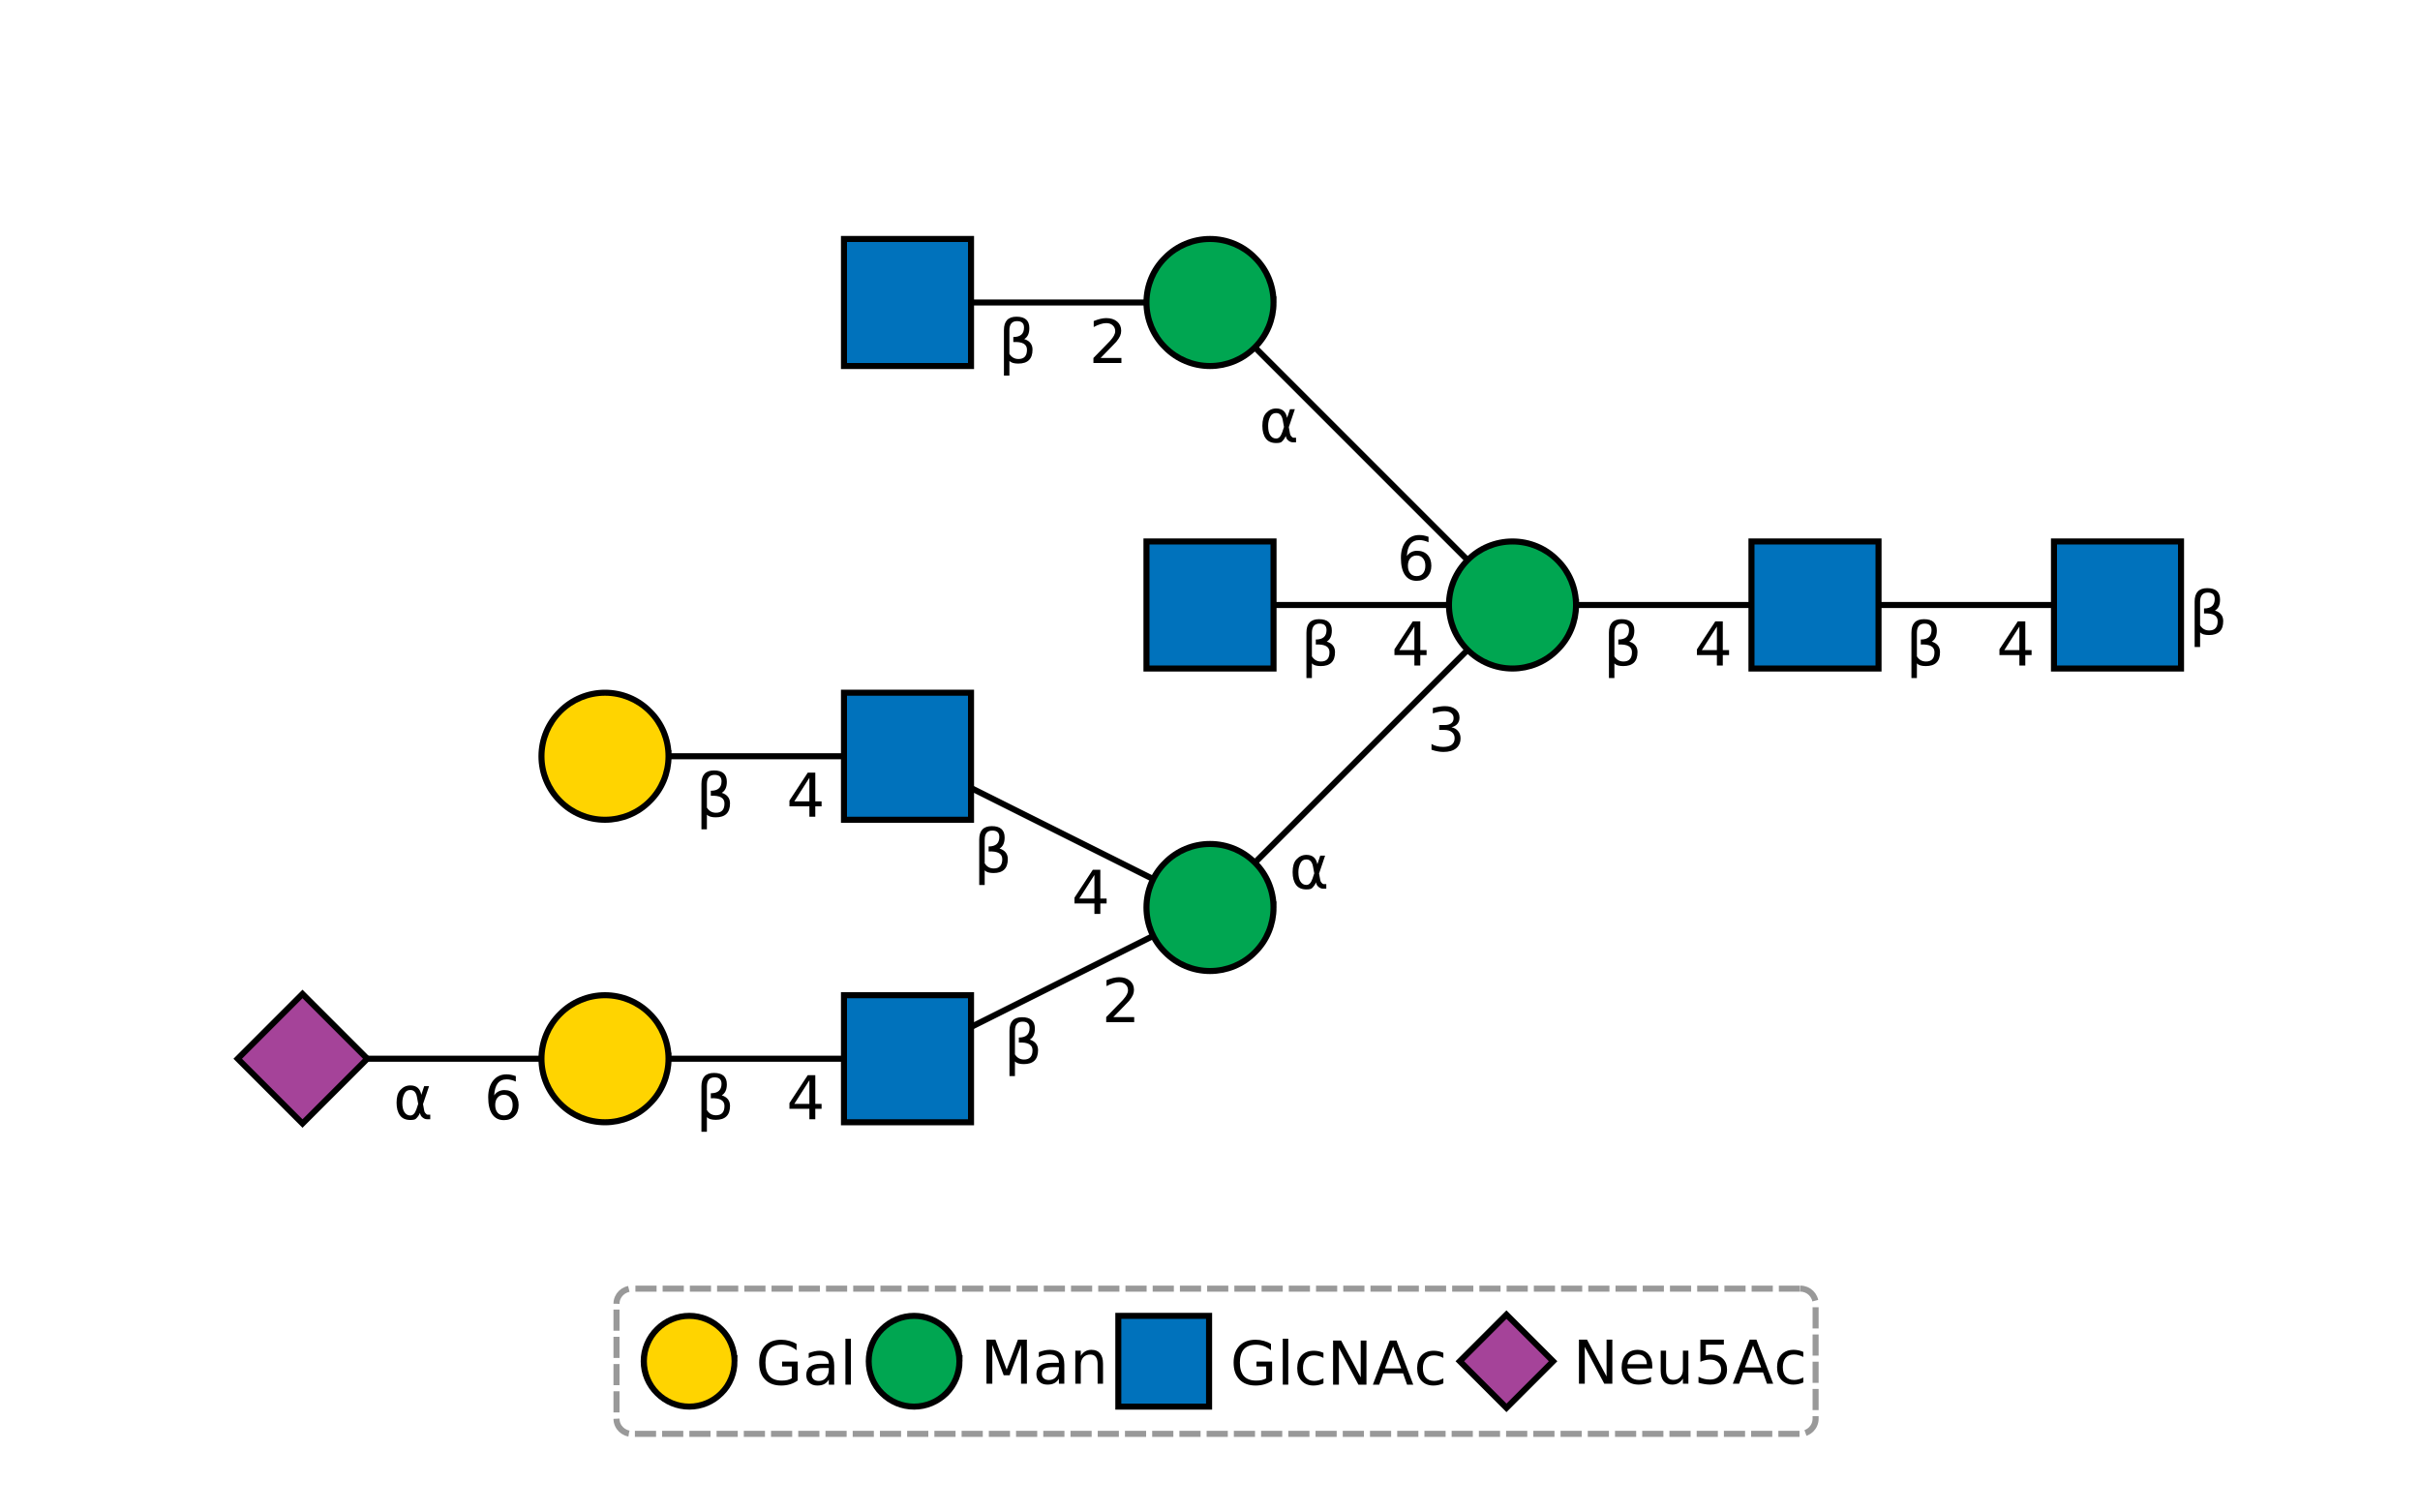 <?xml version="1.0" encoding="UTF-8"?>
<svg xmlns="http://www.w3.org/2000/svg" xmlns:xlink="http://www.w3.org/1999/xlink" width="512pt" height="320pt" viewBox="0 0 512 320" version="1.1">
<defs>
<g>
<symbol overflow="visible" id="glyph0-0">
<path style="stroke:none;" d="M 0.641 2.266 L 0.641 -9.016 L 7.031 -9.016 L 7.031 2.266 Z M 1.359 1.547 L 6.328 1.547 L 6.328 -8.297 L 1.359 -8.297 Z M 1.359 1.547 "/>
</symbol>
<symbol overflow="visible" id="glyph0-1">
<path style="stroke:none;" d="M 2.359 -0.438 L 2.359 2.656 L 1.203 2.656 L 1.203 -6.953 C 1.203 -8.848 2.086 -9.797 3.859 -9.797 C 5.672 -9.797 6.578 -8.992 6.578 -7.391 C 6.578 -6.254 6.219 -5.477 5.5 -5.062 C 6.664 -4.688 7.25 -3.941 7.25 -2.828 C 7.25 -0.859 6.242 0.125 4.234 0.125 C 3.348 0.125 2.723 -0.062 2.359 -0.438 Z M 2.359 -1.938 C 2.816 -1.207 3.457 -0.844 4.281 -0.844 C 5.477 -0.844 6.078 -1.5 6.078 -2.812 C 6.078 -3.988 5.113 -4.531 3.188 -4.438 L 3.188 -5.5 C 4.695 -5.5 5.453 -6.164 5.453 -7.5 C 5.453 -8.406 4.961 -8.859 3.984 -8.859 C 2.898 -8.859 2.359 -8.211 2.359 -6.922 Z M 2.359 -1.938 "/>
</symbol>
<symbol overflow="visible" id="glyph0-2">
<path style="stroke:none;" d="M 4.844 -8.234 L 1.656 -3.25 L 4.844 -3.25 Z M 4.5 -9.328 L 6.094 -9.328 L 6.094 -3.25 L 7.422 -3.25 L 7.422 -2.203 L 6.094 -2.203 L 6.094 0 L 4.844 0 L 4.844 -2.203 L 0.625 -2.203 L 0.625 -3.422 Z M 4.5 -9.328 "/>
</symbol>
<symbol overflow="visible" id="glyph0-3">
<path style="stroke:none;" d="M 5.281 -3.25 L 5.016 -4.703 C 4.828 -5.691 4.363 -6.188 3.625 -6.188 C 3.062 -6.188 2.656 -5.957 2.406 -5.5 C 2.082 -4.914 1.922 -4.25 1.922 -3.5 C 1.922 -2.582 2.078 -1.906 2.391 -1.469 C 2.703 -1.02 3.113 -0.797 3.625 -0.797 C 4.176 -0.797 4.602 -1.238 4.906 -2.125 Z M 5.938 -5.172 L 6.547 -7 L 7.578 -7 L 6.297 -3.203 L 6.547 -1.844 C 6.578 -1.633 6.664 -1.445 6.812 -1.281 C 6.988 -1.07 7.141 -0.969 7.266 -0.969 L 7.828 -0.969 L 7.828 0 L 7.141 0 C 6.742 0 6.375 -0.176 6.031 -0.531 C 5.852 -0.695 5.727 -0.969 5.656 -1.344 C 5.469 -0.875 5.176 -0.457 4.781 -0.094 C 4.602 0.07 4.219 0.156 3.625 0.156 C 2.645 0.156 1.914 -0.16 1.438 -0.797 C 0.945 -1.453 0.703 -2.352 0.703 -3.5 C 0.703 -4.719 0.969 -5.613 1.5 -6.188 C 2.082 -6.832 2.789 -7.156 3.625 -7.156 C 4.914 -7.156 5.688 -6.492 5.938 -5.172 Z M 5.938 -5.172 "/>
</symbol>
<symbol overflow="visible" id="glyph0-4">
<path style="stroke:none;" d="M 5.188 -5.031 C 5.789 -4.906 6.258 -4.633 6.594 -4.219 C 6.938 -3.812 7.109 -3.312 7.109 -2.719 C 7.109 -1.789 6.789 -1.07 6.156 -0.562 C 5.531 -0.062 4.633 0.188 3.469 0.188 C 3.07 0.188 2.664 0.145 2.25 0.062 C 1.844 -0.008 1.414 -0.125 0.969 -0.281 L 0.969 -1.5 C 1.32 -1.289 1.707 -1.133 2.125 -1.031 C 2.539 -0.926 2.977 -0.875 3.438 -0.875 C 4.227 -0.875 4.828 -1.031 5.234 -1.344 C 5.648 -1.656 5.859 -2.113 5.859 -2.719 C 5.859 -3.258 5.664 -3.688 5.281 -4 C 4.895 -4.312 4.359 -4.469 3.672 -4.469 L 2.594 -4.469 L 2.594 -5.5 L 3.719 -5.5 C 4.344 -5.5 4.816 -5.625 5.141 -5.875 C 5.473 -6.125 5.641 -6.484 5.641 -6.953 C 5.641 -7.43 5.469 -7.797 5.125 -8.047 C 4.789 -8.305 4.305 -8.438 3.672 -8.438 C 3.328 -8.438 2.957 -8.395 2.562 -8.312 C 2.164 -8.238 1.727 -8.125 1.25 -7.969 L 1.25 -9.094 C 1.727 -9.227 2.176 -9.328 2.594 -9.391 C 3.02 -9.461 3.414 -9.5 3.781 -9.5 C 4.738 -9.5 5.492 -9.281 6.047 -8.844 C 6.609 -8.406 6.891 -7.816 6.891 -7.078 C 6.891 -6.566 6.742 -6.129 6.453 -5.766 C 6.16 -5.41 5.738 -5.164 5.188 -5.031 Z M 5.188 -5.031 "/>
</symbol>
<symbol overflow="visible" id="glyph0-5">
<path style="stroke:none;" d="M 4.219 -5.172 C 3.656 -5.172 3.207 -4.973 2.875 -4.578 C 2.539 -4.191 2.375 -3.664 2.375 -3 C 2.375 -2.32 2.539 -1.785 2.875 -1.391 C 3.207 -1.004 3.656 -0.812 4.219 -0.812 C 4.789 -0.812 5.238 -1.004 5.562 -1.391 C 5.895 -1.785 6.062 -2.32 6.062 -3 C 6.062 -3.664 5.895 -4.191 5.562 -4.578 C 5.238 -4.973 4.789 -5.172 4.219 -5.172 Z M 6.734 -9.125 L 6.734 -7.969 C 6.41 -8.125 6.086 -8.238 5.766 -8.312 C 5.441 -8.395 5.125 -8.438 4.812 -8.438 C 3.977 -8.438 3.344 -8.156 2.906 -7.594 C 2.469 -7.031 2.219 -6.18 2.156 -5.047 C 2.395 -5.41 2.695 -5.688 3.062 -5.875 C 3.438 -6.07 3.848 -6.172 4.297 -6.172 C 5.234 -6.172 5.973 -5.883 6.516 -5.312 C 7.055 -4.75 7.328 -3.977 7.328 -3 C 7.328 -2.039 7.047 -1.27 6.484 -0.688 C 5.922 -0.102 5.164 0.188 4.219 0.188 C 3.145 0.188 2.32 -0.223 1.75 -1.047 C 1.176 -1.879 0.891 -3.082 0.891 -4.656 C 0.891 -6.125 1.238 -7.297 1.938 -8.172 C 2.645 -9.055 3.586 -9.5 4.766 -9.5 C 5.078 -9.5 5.395 -9.469 5.719 -9.406 C 6.039 -9.344 6.379 -9.25 6.734 -9.125 Z M 6.734 -9.125 "/>
</symbol>
<symbol overflow="visible" id="glyph0-6">
<path style="stroke:none;" d="M 2.453 -1.062 L 6.859 -1.062 L 6.859 0 L 0.938 0 L 0.938 -1.062 C 1.414 -1.562 2.066 -2.227 2.891 -3.062 C 3.723 -3.895 4.242 -4.43 4.453 -4.672 C 4.859 -5.129 5.141 -5.516 5.297 -5.828 C 5.461 -6.141 5.547 -6.445 5.547 -6.75 C 5.547 -7.25 5.367 -7.656 5.016 -7.969 C 4.672 -8.281 4.219 -8.438 3.656 -8.438 C 3.258 -8.438 2.844 -8.363 2.406 -8.219 C 1.969 -8.082 1.5 -7.879 1 -7.609 L 1 -8.875 C 1.508 -9.082 1.984 -9.238 2.422 -9.344 C 2.867 -9.445 3.273 -9.5 3.641 -9.5 C 4.609 -9.5 5.379 -9.254 5.953 -8.766 C 6.523 -8.285 6.812 -7.641 6.812 -6.828 C 6.812 -6.453 6.738 -6.094 6.594 -5.75 C 6.445 -5.406 6.188 -5 5.812 -4.531 C 5.707 -4.406 5.375 -4.055 4.812 -3.484 C 4.258 -2.91 3.473 -2.102 2.453 -1.062 Z M 2.453 -1.062 "/>
</symbol>
<symbol overflow="visible" id="glyph0-7">
<path style="stroke:none;" d="M 7.609 -1.328 L 7.609 -3.844 L 5.562 -3.844 L 5.562 -4.875 L 8.859 -4.875 L 8.859 -0.875 C 8.379 -0.52 7.844 -0.254 7.25 -0.078 C 6.664 0.098 6.039 0.188 5.375 0.188 C 3.914 0.188 2.773 -0.238 1.953 -1.094 C 1.129 -1.945 0.719 -3.133 0.719 -4.656 C 0.719 -6.176 1.129 -7.363 1.953 -8.219 C 2.773 -9.07 3.914 -9.5 5.375 -9.5 C 5.977 -9.5 6.551 -9.422 7.094 -9.266 C 7.645 -9.117 8.156 -8.898 8.625 -8.609 L 8.625 -7.266 C 8.156 -7.66 7.656 -7.957 7.125 -8.156 C 6.602 -8.352 6.055 -8.453 5.484 -8.453 C 4.336 -8.453 3.477 -8.133 2.906 -7.5 C 2.332 -6.863 2.047 -5.914 2.047 -4.656 C 2.047 -3.395 2.332 -2.445 2.906 -1.812 C 3.477 -1.176 4.336 -0.859 5.484 -0.859 C 5.93 -0.859 6.328 -0.895 6.672 -0.969 C 7.023 -1.051 7.336 -1.172 7.609 -1.328 Z M 7.609 -1.328 "/>
</symbol>
<symbol overflow="visible" id="glyph0-8">
<path style="stroke:none;" d="M 4.391 -3.516 C 3.461 -3.516 2.816 -3.406 2.453 -3.188 C 2.098 -2.977 1.922 -2.617 1.922 -2.109 C 1.922 -1.703 2.051 -1.379 2.312 -1.141 C 2.582 -0.898 2.953 -0.781 3.422 -0.781 C 4.055 -0.781 4.566 -1.004 4.953 -1.453 C 5.336 -1.91 5.531 -2.516 5.531 -3.266 L 5.531 -3.516 Z M 6.672 -4 L 6.672 0 L 5.531 0 L 5.531 -1.062 C 5.27 -0.633 4.941 -0.316 4.547 -0.109 C 4.16 0.086 3.68 0.188 3.109 0.188 C 2.391 0.188 1.816 -0.016 1.391 -0.422 C 0.973 -0.828 0.766 -1.363 0.766 -2.031 C 0.766 -2.82 1.023 -3.414 1.547 -3.812 C 2.078 -4.219 2.867 -4.422 3.922 -4.422 L 5.531 -4.422 L 5.531 -4.531 C 5.531 -5.062 5.352 -5.469 5 -5.75 C 4.656 -6.039 4.172 -6.188 3.547 -6.188 C 3.141 -6.188 2.75 -6.141 2.375 -6.047 C 2 -5.953 1.633 -5.812 1.281 -5.625 L 1.281 -6.672 C 1.695 -6.836 2.102 -6.961 2.5 -7.047 C 2.895 -7.129 3.281 -7.172 3.656 -7.172 C 4.676 -7.172 5.43 -6.906 5.922 -6.375 C 6.422 -5.852 6.672 -5.062 6.672 -4 Z M 6.672 -4 "/>
</symbol>
<symbol overflow="visible" id="glyph0-9">
<path style="stroke:none;" d="M 1.203 -9.719 L 2.359 -9.719 L 2.359 0 L 1.203 0 Z M 1.203 -9.719 "/>
</symbol>
<symbol overflow="visible" id="glyph0-10">
<path style="stroke:none;" d="M 1.25 -9.328 L 3.141 -9.328 L 5.516 -2.984 L 7.906 -9.328 L 9.797 -9.328 L 9.797 0 L 8.562 0 L 8.562 -8.188 L 6.156 -1.797 L 4.891 -1.797 L 2.484 -8.188 L 2.484 0 L 1.25 0 Z M 1.25 -9.328 "/>
</symbol>
<symbol overflow="visible" id="glyph0-11">
<path style="stroke:none;" d="M 7.016 -4.219 L 7.016 0 L 5.875 0 L 5.875 -4.188 C 5.875 -4.852 5.742 -5.348 5.484 -5.672 C 5.223 -6.004 4.836 -6.172 4.328 -6.172 C 3.703 -6.172 3.207 -5.973 2.844 -5.578 C 2.488 -5.18 2.312 -4.641 2.312 -3.953 L 2.312 0 L 1.156 0 L 1.156 -7 L 2.312 -7 L 2.312 -5.906 C 2.594 -6.332 2.914 -6.648 3.281 -6.859 C 3.656 -7.066 4.086 -7.172 4.578 -7.172 C 5.379 -7.172 5.984 -6.922 6.391 -6.422 C 6.805 -5.922 7.016 -5.188 7.016 -4.219 Z M 7.016 -4.219 "/>
</symbol>
<symbol overflow="visible" id="glyph0-12">
<path style="stroke:none;" d="M 6.25 -6.734 L 6.25 -5.656 C 5.914 -5.832 5.586 -5.961 5.266 -6.047 C 4.941 -6.141 4.613 -6.188 4.281 -6.188 C 3.531 -6.188 2.945 -5.953 2.531 -5.484 C 2.125 -5.016 1.922 -4.352 1.922 -3.5 C 1.922 -2.645 2.125 -1.977 2.531 -1.5 C 2.945 -1.031 3.531 -0.797 4.281 -0.797 C 4.613 -0.797 4.941 -0.836 5.266 -0.922 C 5.586 -1.016 5.914 -1.148 6.25 -1.328 L 6.25 -0.266 C 5.926 -0.117 5.594 -0.008 5.25 0.062 C 4.906 0.145 4.539 0.188 4.156 0.188 C 3.094 0.188 2.25 -0.145 1.625 -0.812 C 1.008 -1.477 0.703 -2.375 0.703 -3.5 C 0.703 -4.633 1.016 -5.531 1.641 -6.188 C 2.273 -6.844 3.133 -7.172 4.219 -7.172 C 4.57 -7.172 4.914 -7.133 5.25 -7.062 C 5.594 -6.988 5.926 -6.879 6.25 -6.734 Z M 6.25 -6.734 "/>
</symbol>
<symbol overflow="visible" id="glyph0-13">
<path style="stroke:none;" d="M 1.25 -9.328 L 2.953 -9.328 L 7.094 -1.531 L 7.094 -9.328 L 8.312 -9.328 L 8.312 0 L 6.609 0 L 2.484 -7.797 L 2.484 0 L 1.25 0 Z M 1.25 -9.328 "/>
</symbol>
<symbol overflow="visible" id="glyph0-14">
<path style="stroke:none;" d="M 4.375 -8.078 L 2.656 -3.438 L 6.094 -3.438 Z M 3.656 -9.328 L 5.094 -9.328 L 8.641 0 L 7.328 0 L 6.484 -2.391 L 2.281 -2.391 L 1.438 0 L 0.094 0 Z M 3.656 -9.328 "/>
</symbol>
<symbol overflow="visible" id="glyph0-15">
<path style="stroke:none;" d="M 7.188 -3.781 L 7.188 -3.219 L 1.906 -3.219 C 1.957 -2.426 2.195 -1.82 2.625 -1.406 C 3.051 -1 3.645 -0.797 4.406 -0.797 C 4.844 -0.797 5.27 -0.848 5.688 -0.953 C 6.102 -1.066 6.516 -1.227 6.922 -1.438 L 6.922 -0.359 C 6.516 -0.18 6.094 -0.047 5.656 0.047 C 5.219 0.141 4.781 0.188 4.344 0.188 C 3.219 0.188 2.328 -0.133 1.672 -0.781 C 1.023 -1.438 0.703 -2.32 0.703 -3.438 C 0.703 -4.582 1.008 -5.488 1.625 -6.156 C 2.25 -6.832 3.086 -7.172 4.141 -7.172 C 5.078 -7.172 5.816 -6.863 6.359 -6.25 C 6.91 -5.645 7.188 -4.82 7.188 -3.781 Z M 6.047 -4.125 C 6.035 -4.75 5.859 -5.25 5.516 -5.625 C 5.172 -6 4.719 -6.188 4.156 -6.188 C 3.508 -6.188 2.992 -6.004 2.609 -5.641 C 2.223 -5.285 2 -4.781 1.938 -4.125 Z M 6.047 -4.125 "/>
</symbol>
<symbol overflow="visible" id="glyph0-16">
<path style="stroke:none;" d="M 1.094 -2.766 L 1.094 -7 L 2.234 -7 L 2.234 -2.812 C 2.234 -2.145 2.363 -1.645 2.625 -1.312 C 2.883 -0.977 3.27 -0.812 3.781 -0.812 C 4.406 -0.812 4.895 -1.008 5.25 -1.406 C 5.613 -1.801 5.797 -2.344 5.797 -3.031 L 5.797 -7 L 6.953 -7 L 6.953 0 L 5.797 0 L 5.797 -1.078 C 5.516 -0.648 5.191 -0.332 4.828 -0.125 C 4.461 0.082 4.035 0.188 3.547 0.188 C 2.742 0.188 2.133 -0.062 1.719 -0.562 C 1.301 -1.062 1.094 -1.797 1.094 -2.766 Z M 3.984 -7.172 Z M 3.984 -7.172 "/>
</symbol>
<symbol overflow="visible" id="glyph0-17">
<path style="stroke:none;" d="M 1.375 -9.328 L 6.344 -9.328 L 6.344 -8.266 L 2.531 -8.266 L 2.531 -5.984 C 2.719 -6.047 2.898 -6.094 3.078 -6.125 C 3.266 -6.156 3.453 -6.172 3.641 -6.172 C 4.68 -6.172 5.504 -5.883 6.109 -5.312 C 6.711 -4.738 7.016 -3.969 7.016 -3 C 7.016 -1.988 6.703 -1.203 6.078 -0.641 C 5.461 -0.086 4.582 0.188 3.438 0.188 C 3.051 0.188 2.656 0.148 2.25 0.078 C 1.844 0.016 1.422 -0.082 0.984 -0.219 L 0.984 -1.484 C 1.359 -1.285 1.742 -1.133 2.141 -1.031 C 2.547 -0.926 2.973 -0.875 3.422 -0.875 C 4.141 -0.875 4.707 -1.062 5.125 -1.438 C 5.551 -1.82 5.766 -2.344 5.766 -3 C 5.766 -3.645 5.551 -4.156 5.125 -4.531 C 4.707 -4.914 4.141 -5.109 3.422 -5.109 C 3.078 -5.109 2.738 -5.066 2.406 -4.984 C 2.07 -4.91 1.727 -4.797 1.375 -4.641 Z M 1.375 -9.328 "/>
</symbol>
</g>
</defs>
<g id="surface8800152">
<g style="fill:rgb(0%,0%,0%);fill-opacity:1;">
  <use xlink:href="#glyph0-1" x="463.117" y="134.234"/>
</g>
<g style="fill:rgb(0%,0%,0%);fill-opacity:1;">
  <use xlink:href="#glyph0-1" x="403.199" y="140.801"/>
</g>
<g style="fill:rgb(0%,0%,0%);fill-opacity:1;">
  <use xlink:href="#glyph0-2" x="422.398" y="140.801"/>
</g>
<g style="fill:rgb(0%,0%,0%);fill-opacity:1;">
  <use xlink:href="#glyph0-1" x="339.199" y="140.801"/>
</g>
<g style="fill:rgb(0%,0%,0%);fill-opacity:1;">
  <use xlink:href="#glyph0-2" x="358.398" y="140.801"/>
</g>
<g style="fill:rgb(0%,0%,0%);fill-opacity:1;">
  <use xlink:href="#glyph0-3" x="272.777" y="188.023"/>
</g>
<g style="fill:rgb(0%,0%,0%);fill-opacity:1;">
  <use xlink:href="#glyph0-4" x="301.898" y="158.902"/>
</g>
<g style="fill:rgb(0%,0%,0%);fill-opacity:1;">
  <use xlink:href="#glyph0-1" x="275.199" y="140.801"/>
</g>
<g style="fill:rgb(0%,0%,0%);fill-opacity:1;">
  <use xlink:href="#glyph0-2" x="294.398" y="140.801"/>
</g>
<g style="fill:rgb(0%,0%,0%);fill-opacity:1;">
  <use xlink:href="#glyph0-3" x="266.375" y="93.578"/>
</g>
<g style="fill:rgb(0%,0%,0%);fill-opacity:1;">
  <use xlink:href="#glyph0-5" x="295.5" y="122.699"/>
</g>
<g style="fill:rgb(0%,0%,0%);fill-opacity:1;">
  <use xlink:href="#glyph0-1" x="211.199" y="76.801"/>
</g>
<g style="fill:rgb(0%,0%,0%);fill-opacity:1;">
  <use xlink:href="#glyph0-6" x="230.398" y="76.801"/>
</g>
<g style="fill:rgb(0%,0%,0%);fill-opacity:1;">
  <use xlink:href="#glyph0-1" x="212.371" y="225.012"/>
</g>
<g style="fill:rgb(0%,0%,0%);fill-opacity:1;">
  <use xlink:href="#glyph0-6" x="233.102" y="216.25"/>
</g>
<g style="fill:rgb(0%,0%,0%);fill-opacity:1;">
  <use xlink:href="#glyph0-1" x="205.973" y="184.586"/>
</g>
<g style="fill:rgb(0%,0%,0%);fill-opacity:1;">
  <use xlink:href="#glyph0-2" x="226.703" y="193.352"/>
</g>
<g style="fill:rgb(0%,0%,0%);fill-opacity:1;">
  <use xlink:href="#glyph0-1" x="147.199" y="172.801"/>
</g>
<g style="fill:rgb(0%,0%,0%);fill-opacity:1;">
  <use xlink:href="#glyph0-2" x="166.398" y="172.801"/>
</g>
<g style="fill:rgb(0%,0%,0%);fill-opacity:1;">
  <use xlink:href="#glyph0-1" x="147.199" y="236.801"/>
</g>
<g style="fill:rgb(0%,0%,0%);fill-opacity:1;">
  <use xlink:href="#glyph0-2" x="166.398" y="236.801"/>
</g>
<g style="fill:rgb(0%,0%,0%);fill-opacity:1;">
  <use xlink:href="#glyph0-3" x="83.199" y="236.801"/>
</g>
<g style="fill:rgb(0%,0%,0%);fill-opacity:1;">
  <use xlink:href="#glyph0-5" x="102.398" y="236.801"/>
</g>
<path style="fill:none;stroke-width:0.02;stroke-linecap:butt;stroke-linejoin:miter;stroke:rgb(0%,0%,0%);stroke-opacity:1;stroke-miterlimit:10;" d="M 7 2 L 6 2 M 6 2 L 5 2 M 5 2 L 4 3 M 5 2 L 4 2 M 5 2 L 4 1 M 4 1 L 3 1 M 4 3 L 3 3.5 M 4 3 L 3 2.5 M 3 2.5 L 2 2.5 M 3 3.5 L 2 3.5 M 2 3.5 L 1 3.5 M 1.727 3.7 " transform="matrix(64,0,0,64,0,0)"/>
<path style="fill:none;stroke-width:0.04;stroke-linecap:butt;stroke-linejoin:miter;stroke:rgb(0%,0%,0%);stroke-opacity:1;stroke-miterlimit:10;" d="M 6.8 1.8 L 7.2 1.8 L 7.2 2.2 L 6.8 2.2 Z M 6.8 1.8 " transform="matrix(64,0,0,64,0,0)"/>
<path style=" stroke:none;fill-rule:nonzero;fill:rgb(0%,44.7%,73.7%);fill-opacity:1;" d="M 435.199 115.199 L 460.801 115.199 L 460.801 140.801 L 435.199 140.801 Z M 435.199 115.199 "/>
<path style="fill:none;stroke-width:0.04;stroke-linecap:butt;stroke-linejoin:miter;stroke:rgb(0%,0%,0%);stroke-opacity:1;stroke-miterlimit:10;" d="M 5.8 1.8 L 6.2 1.8 L 6.2 2.2 L 5.8 2.2 Z M 5.8 1.8 " transform="matrix(64,0,0,64,0,0)"/>
<path style=" stroke:none;fill-rule:nonzero;fill:rgb(0%,44.7%,73.7%);fill-opacity:1;" d="M 371.199 115.199 L 396.801 115.199 L 396.801 140.801 L 371.199 140.801 Z M 371.199 115.199 "/>
<path style="fill:none;stroke-width:0.04;stroke-linecap:butt;stroke-linejoin:miter;stroke:rgb(0%,0%,0%);stroke-opacity:1;stroke-miterlimit:10;" d="M 5 2 L 5.2 2 C 5.2 2.053 5.179 2.104 5.141 2.141 C 5.104 2.179 5.053 2.2 5 2.2 C 4.947 2.2 4.896 2.179 4.859 2.141 C 4.821 2.104 4.8 2.053 4.8 2 C 4.8 1.947 4.821 1.896 4.859 1.859 C 4.896 1.821 4.947 1.8 5 1.8 C 5.053 1.8 5.104 1.821 5.141 1.859 C 5.179 1.896 5.2 1.947 5.2 2 " transform="matrix(64,0,0,64,0,0)"/>
<path style=" stroke:none;fill-rule:nonzero;fill:rgb(0%,65.1%,31.8%);fill-opacity:1;" d="M 320 128 L 332.801 128 C 332.801 131.395 331.453 134.652 329.051 137.051 C 326.652 139.453 323.395 140.801 320 140.801 C 316.605 140.801 313.348 139.453 310.949 137.051 C 308.547 134.652 307.199 131.395 307.199 128 C 307.199 124.605 308.547 121.348 310.949 118.949 C 313.348 116.547 316.605 115.199 320 115.199 C 323.395 115.199 326.652 116.547 329.051 118.949 C 331.453 121.348 332.801 124.605 332.801 128 "/>
<path style="fill:none;stroke-width:0.04;stroke-linecap:butt;stroke-linejoin:miter;stroke:rgb(0%,0%,0%);stroke-opacity:1;stroke-miterlimit:10;" d="M 4 1 L 4.2 1 C 4.2 1.053 4.179 1.104 4.141 1.141 C 4.104 1.179 4.053 1.2 4 1.2 C 3.947 1.2 3.896 1.179 3.859 1.141 C 3.821 1.104 3.8 1.053 3.8 1 C 3.8 0.947 3.821 0.896 3.859 0.859 C 3.896 0.821 3.947 0.8 4 0.8 C 4.053 0.8 4.104 0.821 4.141 0.859 C 4.179 0.896 4.2 0.947 4.2 1 " transform="matrix(64,0,0,64,0,0)"/>
<path style=" stroke:none;fill-rule:nonzero;fill:rgb(0%,65.1%,31.8%);fill-opacity:1;" d="M 256 64 L 268.801 64 C 268.801 67.395 267.453 70.652 265.051 73.051 C 262.652 75.453 259.395 76.801 256 76.801 C 252.605 76.801 249.348 75.453 246.949 73.051 C 244.547 70.652 243.199 67.395 243.199 64 C 243.199 60.605 244.547 57.348 246.949 54.949 C 249.348 52.547 252.605 51.199 256 51.199 C 259.395 51.199 262.652 52.547 265.051 54.949 C 267.453 57.348 268.801 60.605 268.801 64 "/>
<path style="fill:none;stroke-width:0.04;stroke-linecap:butt;stroke-linejoin:miter;stroke:rgb(0%,0%,0%);stroke-opacity:1;stroke-miterlimit:10;" d="M 2.8 0.8 L 3.2 0.8 L 3.2 1.2 L 2.8 1.2 Z M 2.8 0.8 " transform="matrix(64,0,0,64,0,0)"/>
<path style=" stroke:none;fill-rule:nonzero;fill:rgb(0%,44.7%,73.7%);fill-opacity:1;" d="M 179.199 51.199 L 204.801 51.199 L 204.801 76.801 L 179.199 76.801 Z M 179.199 51.199 "/>
<path style="fill:none;stroke-width:0.04;stroke-linecap:butt;stroke-linejoin:miter;stroke:rgb(0%,0%,0%);stroke-opacity:1;stroke-miterlimit:10;" d="M 3.8 1.8 L 4.2 1.8 L 4.2 2.2 L 3.8 2.2 Z M 3.8 1.8 " transform="matrix(64,0,0,64,0,0)"/>
<path style=" stroke:none;fill-rule:nonzero;fill:rgb(0%,44.7%,73.7%);fill-opacity:1;" d="M 243.199 115.199 L 268.801 115.199 L 268.801 140.801 L 243.199 140.801 Z M 243.199 115.199 "/>
<path style="fill:none;stroke-width:0.04;stroke-linecap:butt;stroke-linejoin:miter;stroke:rgb(0%,0%,0%);stroke-opacity:1;stroke-miterlimit:10;" d="M 4 3 L 4.2 3 C 4.2 3.053 4.179 3.104 4.141 3.141 C 4.104 3.179 4.053 3.2 4 3.2 C 3.947 3.2 3.896 3.179 3.859 3.141 C 3.821 3.104 3.8 3.053 3.8 3 C 3.8 2.947 3.821 2.896 3.859 2.859 C 3.896 2.821 3.947 2.8 4 2.8 C 4.053 2.8 4.104 2.821 4.141 2.859 C 4.179 2.896 4.2 2.947 4.2 3 " transform="matrix(64,0,0,64,0,0)"/>
<path style=" stroke:none;fill-rule:nonzero;fill:rgb(0%,65.1%,31.8%);fill-opacity:1;" d="M 256 192 L 268.801 192 C 268.801 195.395 267.453 198.652 265.051 201.051 C 262.652 203.453 259.395 204.801 256 204.801 C 252.605 204.801 249.348 203.453 246.949 201.051 C 244.547 198.652 243.199 195.395 243.199 192 C 243.199 188.605 244.547 185.348 246.949 182.949 C 249.348 180.547 252.605 179.199 256 179.199 C 259.395 179.199 262.652 180.547 265.051 182.949 C 267.453 185.348 268.801 188.605 268.801 192 "/>
<path style="fill:none;stroke-width:0.04;stroke-linecap:butt;stroke-linejoin:miter;stroke:rgb(0%,0%,0%);stroke-opacity:1;stroke-miterlimit:10;" d="M 2.8 2.3 L 3.2 2.3 L 3.2 2.7 L 2.8 2.7 Z M 2.8 2.3 " transform="matrix(64,0,0,64,0,0)"/>
<path style=" stroke:none;fill-rule:nonzero;fill:rgb(0%,44.7%,73.7%);fill-opacity:1;" d="M 179.199 147.199 L 204.801 147.199 L 204.801 172.801 L 179.199 172.801 Z M 179.199 147.199 "/>
<path style="fill:none;stroke-width:0.04;stroke-linecap:butt;stroke-linejoin:miter;stroke:rgb(0%,0%,0%);stroke-opacity:1;stroke-miterlimit:10;" d="M 2 2.5 L 2.2 2.5 C 2.2 2.553 2.179 2.604 2.141 2.641 C 2.104 2.679 2.053 2.7 2 2.7 C 1.947 2.7 1.896 2.679 1.859 2.641 C 1.821 2.604 1.8 2.553 1.8 2.5 C 1.8 2.447 1.821 2.396 1.859 2.359 C 1.896 2.321 1.947 2.3 2 2.3 C 2.053 2.3 2.104 2.321 2.141 2.359 C 2.179 2.396 2.2 2.447 2.2 2.5 " transform="matrix(64,0,0,64,0,0)"/>
<path style=" stroke:none;fill-rule:nonzero;fill:rgb(100%,83.1%,0%);fill-opacity:1;" d="M 128 160 L 140.801 160 C 140.801 163.395 139.453 166.652 137.051 169.051 C 134.652 171.453 131.395 172.801 128 172.801 C 124.605 172.801 121.348 171.453 118.949 169.051 C 116.547 166.652 115.199 163.395 115.199 160 C 115.199 156.605 116.547 153.348 118.949 150.949 C 121.348 148.547 124.605 147.199 128 147.199 C 131.395 147.199 134.652 148.547 137.051 150.949 C 139.453 153.348 140.801 156.605 140.801 160 "/>
<path style="fill:none;stroke-width:0.04;stroke-linecap:butt;stroke-linejoin:miter;stroke:rgb(0%,0%,0%);stroke-opacity:1;stroke-miterlimit:10;" d="M 2.8 3.3 L 3.2 3.3 L 3.2 3.7 L 2.8 3.7 Z M 2.8 3.3 " transform="matrix(64,0,0,64,0,0)"/>
<path style=" stroke:none;fill-rule:nonzero;fill:rgb(0%,44.7%,73.7%);fill-opacity:1;" d="M 179.199 211.199 L 204.801 211.199 L 204.801 236.801 L 179.199 236.801 Z M 179.199 211.199 "/>
<path style="fill:none;stroke-width:0.04;stroke-linecap:butt;stroke-linejoin:miter;stroke:rgb(0%,0%,0%);stroke-opacity:1;stroke-miterlimit:10;" d="M 2 3.5 L 2.2 3.5 C 2.2 3.553 2.179 3.604 2.141 3.641 C 2.104 3.679 2.053 3.7 2 3.7 C 1.947 3.7 1.896 3.679 1.859 3.641 C 1.821 3.604 1.8 3.553 1.8 3.5 C 1.8 3.447 1.821 3.396 1.859 3.359 C 1.896 3.321 1.947 3.3 2 3.3 C 2.053 3.3 2.104 3.321 2.141 3.359 C 2.179 3.396 2.2 3.447 2.2 3.5 " transform="matrix(64,0,0,64,0,0)"/>
<path style=" stroke:none;fill-rule:nonzero;fill:rgb(100%,83.1%,0%);fill-opacity:1;" d="M 128 224 L 140.801 224 C 140.801 227.395 139.453 230.652 137.051 233.051 C 134.652 235.453 131.395 236.801 128 236.801 C 124.605 236.801 121.348 235.453 118.949 233.051 C 116.547 230.652 115.199 227.395 115.199 224 C 115.199 220.605 116.547 217.348 118.949 214.949 C 121.348 212.547 124.605 211.199 128 211.199 C 131.395 211.199 134.652 212.547 137.051 214.949 C 139.453 217.348 140.801 220.605 140.801 224 "/>
<path style="fill:none;stroke-width:0.04;stroke-linecap:butt;stroke-linejoin:miter;stroke:rgb(0%,0%,0%);stroke-opacity:1;stroke-miterlimit:10;" d="M 1 3.7 L 1.2 3.5 L 1 3.3 L 0.8 3.5 Z M 1 3.7 " transform="matrix(64,0,0,64,0,0)"/>
<path style=" stroke:none;fill-rule:nonzero;fill:rgb(64.7%,26.3%,60%);fill-opacity:1;" d="M 64 236.801 L 76.801 224 L 64 211.199 L 51.199 224 Z M 64 236.801 "/>
<path style="fill:none;stroke-width:0.04;stroke-linecap:butt;stroke-linejoin:miter;stroke:rgb(0%,0%,0%);stroke-opacity:1;stroke-miterlimit:10;" d="M 2.279 4.5 L 2.418 4.5 C 2.418 4.537 2.404 4.573 2.377 4.599 C 2.351 4.625 2.316 4.64 2.279 4.64 C 2.241 4.64 2.206 4.625 2.18 4.599 C 2.153 4.573 2.138 4.537 2.138 4.5 C 2.138 4.463 2.153 4.427 2.18 4.401 C 2.206 4.375 2.241 4.36 2.279 4.36 C 2.316 4.36 2.351 4.375 2.377 4.401 C 2.404 4.427 2.418 4.463 2.418 4.5 " transform="matrix(64,0,0,64,0,0)"/>
<path style=" stroke:none;fill-rule:nonzero;fill:rgb(100%,83.1%,0%);fill-opacity:1;" d="M 145.824 288 L 154.781 288 C 154.781 290.375 153.84 292.656 152.156 294.336 C 150.477 296.016 148.199 296.961 145.824 296.961 C 143.445 296.961 141.168 296.016 139.488 294.336 C 137.805 292.656 136.863 290.375 136.863 288 C 136.863 285.625 137.805 283.344 139.488 281.664 C 141.168 279.984 143.445 279.039 145.824 279.039 C 148.199 279.039 150.477 279.984 152.156 281.664 C 153.84 283.344 154.781 285.625 154.781 288 "/>
<g style="fill:rgb(0%,0%,0%);fill-opacity:1;">
  <use xlink:href="#glyph0-7" x="159.902" y="292.953"/>
  <use xlink:href="#glyph0-8" x="169.821" y="292.953"/>
  <use xlink:href="#glyph0-9" x="177.665" y="292.953"/>
</g>
<path style="fill:none;stroke-width:0.04;stroke-linecap:butt;stroke-linejoin:miter;stroke:rgb(0%,0%,0%);stroke-opacity:1;stroke-miterlimit:10;" d="M 3.022 4.5 L 3.162 4.5 C 3.162 4.537 3.147 4.573 3.121 4.599 C 3.094 4.625 3.059 4.64 3.022 4.64 C 2.984 4.64 2.949 4.625 2.923 4.599 C 2.896 4.573 2.882 4.537 2.882 4.5 C 2.882 4.463 2.896 4.427 2.923 4.401 C 2.949 4.375 2.984 4.36 3.022 4.36 C 3.059 4.36 3.094 4.375 3.121 4.401 C 3.147 4.427 3.162 4.463 3.162 4.5 " transform="matrix(64,0,0,64,0,0)"/>
<path style=" stroke:none;fill-rule:nonzero;fill:rgb(0%,65.1%,31.8%);fill-opacity:1;" d="M 193.383 288 L 202.344 288 C 202.344 290.375 201.398 292.656 199.719 294.336 C 198.039 296.016 195.758 296.961 193.383 296.961 C 191.008 296.961 188.727 296.016 187.047 294.336 C 185.367 292.656 184.422 290.375 184.422 288 C 184.422 285.625 185.367 283.344 187.047 281.664 C 188.727 279.984 191.008 279.039 193.383 279.039 C 195.758 279.039 198.039 279.984 199.719 281.664 C 201.398 283.344 202.344 285.625 202.344 288 "/>
<g style="fill:rgb(0%,0%,0%);fill-opacity:1;">
  <use xlink:href="#glyph0-10" x="207.461" y="292.758"/>
  <use xlink:href="#glyph0-8" x="218.505" y="292.758"/>
  <use xlink:href="#glyph0-11" x="226.348" y="292.758"/>
</g>
<path style="fill:none;stroke-width:0.04;stroke-linecap:butt;stroke-linejoin:miter;stroke:rgb(0%,0%,0%);stroke-opacity:1;stroke-miterlimit:10;" d="M 3.707 4.36 L 3.987 4.36 L 3.987 4.64 L 3.707 4.64 Z M 3.707 4.36 " transform="matrix(64,0,0,64,0,0)"/>
<path style=" stroke:none;fill-rule:nonzero;fill:rgb(0%,44.7%,73.7%);fill-opacity:1;" d="M 237.238 279.039 L 255.16 279.039 L 255.16 296.961 L 237.238 296.961 Z M 237.238 279.039 "/>
<g style="fill:rgb(0%,0%,0%);fill-opacity:1;">
  <use xlink:href="#glyph0-7" x="260.277" y="292.953"/>
  <use xlink:href="#glyph0-9" x="270.196" y="292.953"/>
  <use xlink:href="#glyph0-12" x="273.752" y="292.953"/>
  <use xlink:href="#glyph0-13" x="280.79" y="292.953"/>
  <use xlink:href="#glyph0-14" x="290.365" y="292.953"/>
  <use xlink:href="#glyph0-12" x="299.121" y="292.953"/>
</g>
<path style="fill:none;stroke-width:0.04;stroke-linecap:butt;stroke-linejoin:miter;stroke:rgb(0%,0%,0%);stroke-opacity:1;stroke-miterlimit:10;" d="M 4.98 4.64 L 5.12 4.5 L 4.98 4.36 L 4.84 4.5 Z M 4.98 4.64 " transform="matrix(64,0,0,64,0,0)"/>
<path style=" stroke:none;fill-rule:nonzero;fill:rgb(64.7%,26.3%,60%);fill-opacity:1;" d="M 318.727 296.961 L 327.688 288 L 318.727 279.039 L 309.766 288 Z M 318.727 296.961 "/>
<g style="fill:rgb(0%,0%,0%);fill-opacity:1;">
  <use xlink:href="#glyph0-13" x="332.809" y="292.758"/>
  <use xlink:href="#glyph0-15" x="342.384" y="292.758"/>
  <use xlink:href="#glyph0-16" x="350.259" y="292.758"/>
  <use xlink:href="#glyph0-17" x="358.371" y="292.758"/>
  <use xlink:href="#glyph0-14" x="366.515" y="292.758"/>
  <use xlink:href="#glyph0-12" x="375.271" y="292.758"/>
</g>
<path style="fill:none;stroke-width:0.02;stroke-linecap:butt;stroke-linejoin:miter;stroke:rgb(60%,60%,60%);stroke-opacity:1;stroke-dasharray:0.07,0.02;stroke-miterlimit:10;" d="M 5.952 4.26 C 5.979 4.26 6.002 4.282 6.002 4.31 L 6.002 4.69 C 6.002 4.718 5.979 4.74 5.952 4.74 L 2.089 4.74 C 2.061 4.74 2.038 4.718 2.038 4.69 L 2.038 4.31 C 2.038 4.282 2.061 4.26 2.089 4.26 Z M 5.952 4.26 " transform="matrix(64,0,0,64,0,0)"/>
</g>
</svg>
